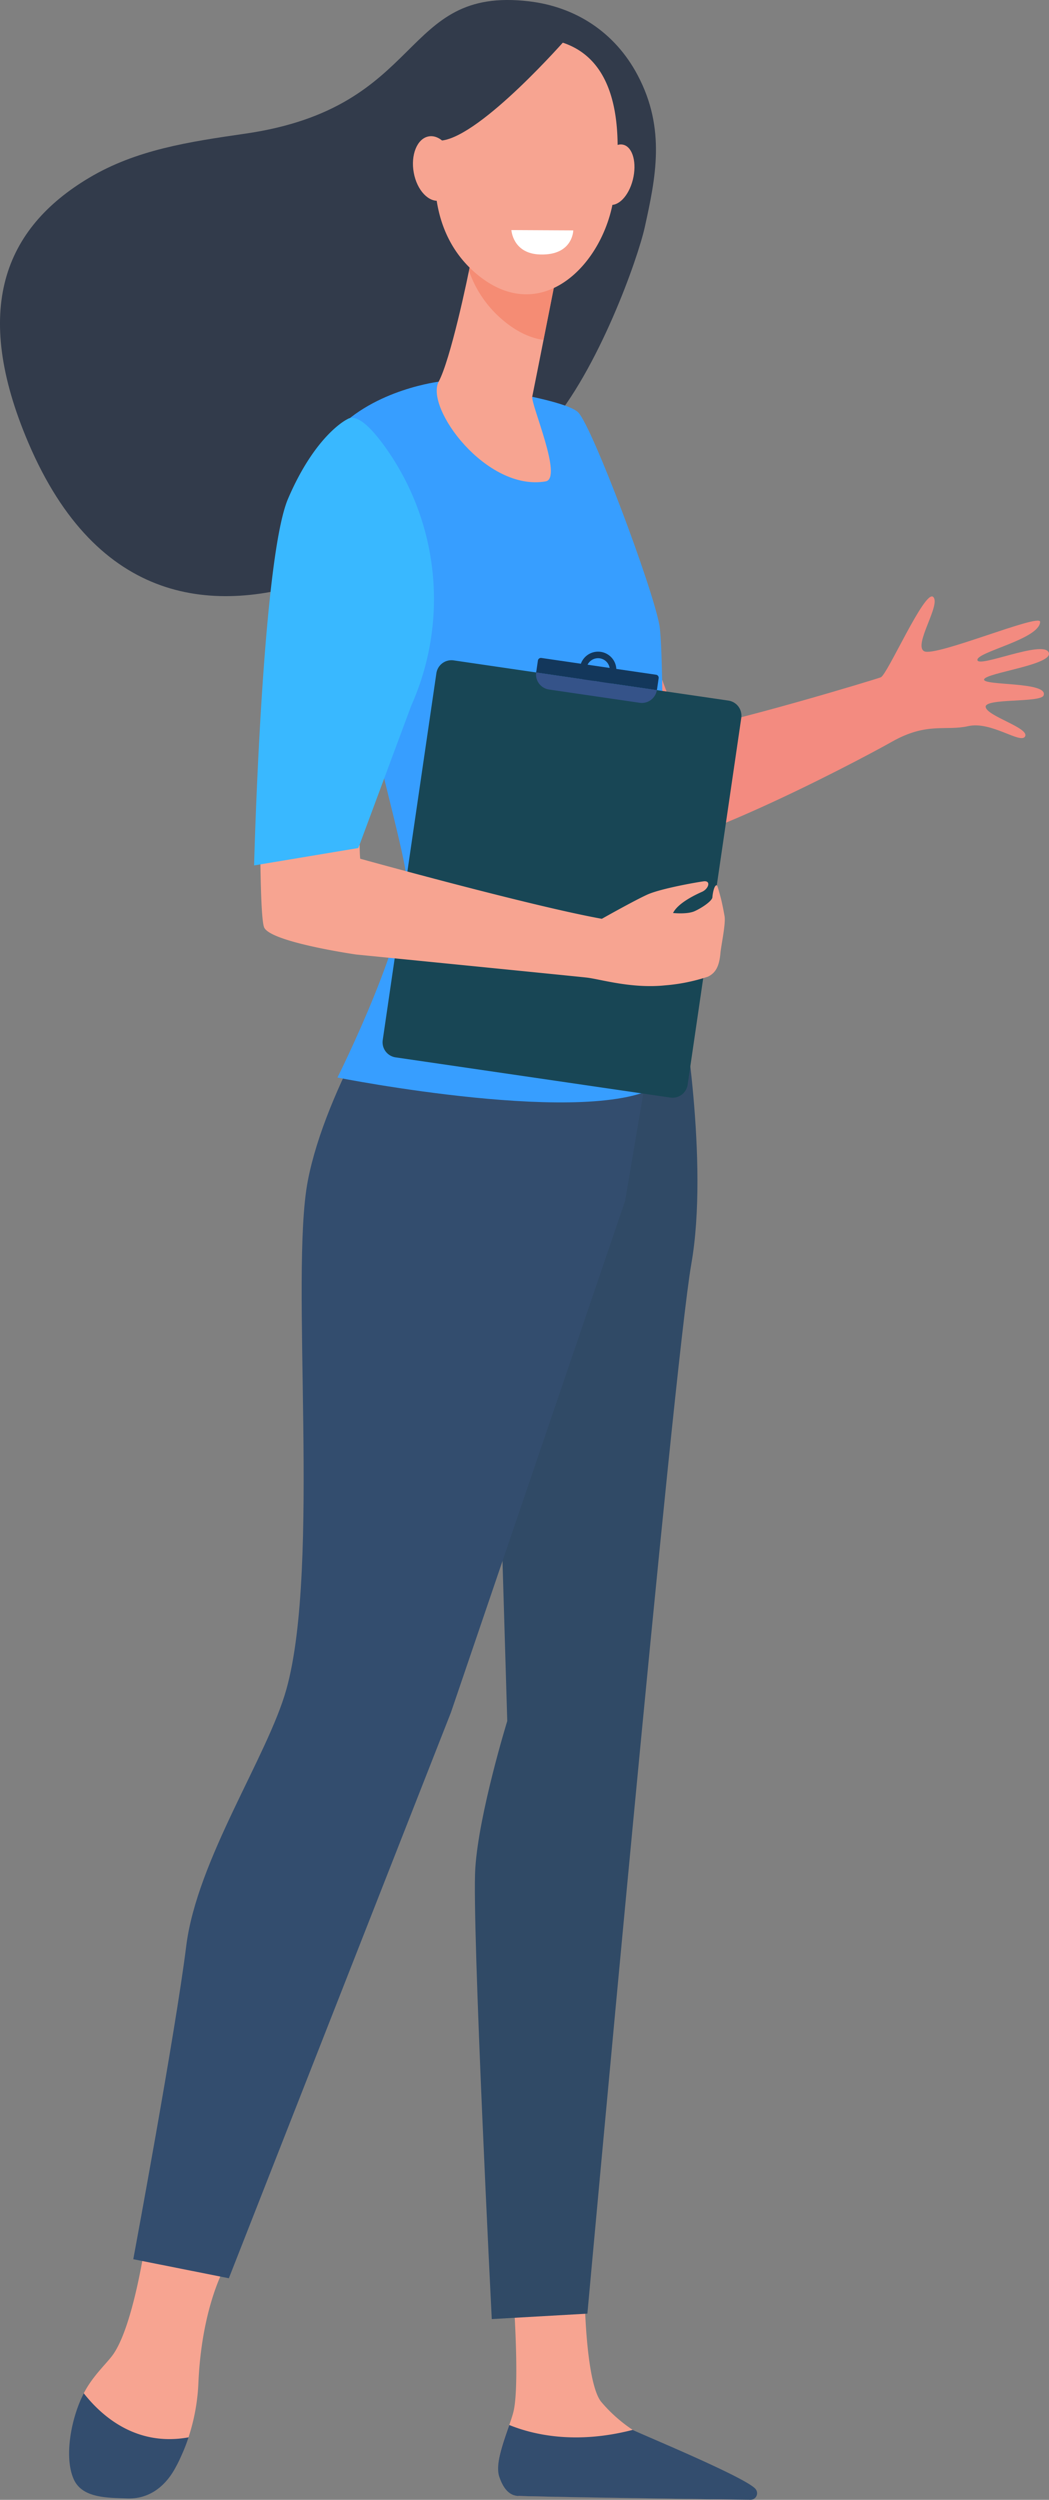 <svg xmlns="http://www.w3.org/2000/svg" viewBox="0 0 344.01 819.38"><rect x="0" y="0" width="344.01" height="819.38" fill="#808080" stroke="none"/><defs><style>.cls-1{fill:#f7a491;}.cls-2{fill:#304a66;}.cls-3{fill:#334d6e;}.cls-4{fill:#f38b80;}.cls-5{fill:#323b4b;}.cls-6{fill:#379eff;}.cls-7{fill:#f47458;opacity:0.5;}.cls-8{fill:#184655;}.cls-9{fill:#13375b;}.cls-10{fill:#355389;}.cls-11{fill:#fff;}.cls-12{fill:#39b8ff;}</style></defs><g id="Layer_2" data-name="Layer 2"><g id="Layer_1-2" data-name="Layer 1"><path class="cls-1" d="M47.62,735.3s-4,27.92-10.89,36.93c-2.31,3-6.53,6.85-9.3,12.31-4.32,8.51-1.93,21.17,1.25,28.15,1.63,3.58-.12,3.57,3.6,4.72,11,3.42,22.73-2.33,27.42-12.94a66,66,0,0,0,5.38-23.79c1.18-25.35,9-38.24,9-38.24Z"/><path class="cls-1" d="M168.07,748.07s2.47,31.48.47,41.71c-1.07,5.48-7.06,16.76-4.31,21.91s5.88,6.45,5.88,6.45l71.1,1.15c3.87.06,1.31-2.44-1.81-4.75-5.11-3.78-9.23-6.28-25.56-14.23-1.07-.51-5-3-6.34-3.85a49.19,49.19,0,0,1-10.17-9c-5.11-5.71-5.56-33.44-5.56-33.44Z"/><path class="cls-2" d="M223.65,329.62s8.95,51.11,3.07,84.62-34.09,344.11-34.09,344.11l-31.36,1.78s-6.57-129.74-5.4-147.79,10.48-48.24,10.48-48.24l-3.12-104.75L202.8,321.73Z"/><path class="cls-3" d="M131.49,318.87s-24.69,37.37-30.57,68.3,4.31,126-7,166.53c-6.12,21.94-29.32,55.83-32.85,84.18S43.71,740.51,43.71,740.51l31.34,6.24,72.84-185.48L205,393.61l14.64-86.34Z"/><path class="cls-3" d="M61.84,798.89C44.75,802,33.39,792,27.47,784.45,23.13,793,21,805.69,24.21,812.69c2.81,6.17,11,6,17.5,6.23,6.85.26,12.14-3.57,15.54-9.56A57.84,57.84,0,0,0,61.84,798.89Z"/><path class="cls-3" d="M207.49,796.45c-18.81,4.86-32.71,1.56-40.48-1.6-2,5.72-4.67,12.89-3.26,17,1.73,5.07,4.19,6.21,6.36,6.27,17.17.45,62.91,1.07,76,1.24a2.15,2.15,0,0,0,1.66-3.54C244.54,811.94,208.89,797.31,207.49,796.45Z"/><path class="cls-4" d="M336.19,241.33c1.31-2.79-12.5-6.58-12.95-9.58s18.08-1.31,19-3.81c1.72-4.6-20.16-3.1-19.51-5.27s23.14-4.83,21.16-8.87-23,5.19-23.36,2.55,20.34-6.83,20.57-12.51c.12-3-34.43,11.64-38.05,9.61S308.76,198,306,195.63,291,221.17,288.85,222s-49.6,15.15-65.72,17.52c-1.36-5.46-13.49-35.5-14.65-40.65-9.47,5.36-21.53-1.09-31.22,3.69,4.88,17.2,15.83,73.85,20.2,76.4,13.33,7.76,83.43-29.27,95-35.82S310,239.7,317.56,238,334.88,244.11,336.19,241.33Z"/><path class="cls-5" d="M211.45,74.45c3.52-16,7-32.16-2.32-49.77C201.61,10.43,188.6,2.23,173.55.44,130.9-4.62,140,35.2,80.41,43.81c-18.52,2.68-35.73,5.26-51.19,14.47C1.29,74.91-9.25,101.6,9.27,145.06,54.62,251.5,163.12,159,179.67,140.18S209.18,84.77,211.45,74.45Z"/><path class="cls-6" d="M144.32,125.05s-21.53,2.44-34.41,16.45S130.73,268.14,133.07,286s-22.4,67.19-22.4,67.19,84.1,16.71,106,2.28c0,0,1.92-137.84-.43-150.58s-21.86-64.54-26.54-69.63S144.32,125.05,144.32,125.05Z"/><path class="cls-1" d="M155.16,81.63s-.17,1-.47,2.58c-1.45,7.82-7,33.73-10.82,40.86-4.56,8.61,15.63,36.07,35.06,32.72,5.78-1-4.89-25.24-4.38-27.8,1-4.92,2.32-11.62,3.68-18.49.77-3.88,1.54-7.81,2.28-11.51,2.07-10.5,3.77-19.09,3.77-19.09Z"/><path class="cls-7" d="M154.69,84.21c.3-1.62.47-2.58.47-2.58l29.12-.73s-1.7,8.59-3.77,19.09c-.73,3.68-1.5,7.59-2.27,11.44-4.49-.66-9.19-2.84-13.9-7a36.65,36.65,0,0,1-10.53-15.63C154.17,87,154.47,85.43,154.69,84.21Z"/><path class="cls-1" d="M172.68,12.43A34.32,34.32,0,0,0,152.2,25.18c-8.6,11.1-17.87,45.44,3.5,64.11s42.48-2.46,45.61-24.87S203.81,11.62,172.68,12.43Z"/><path class="cls-1" d="M207.54,58.89c-1.35,5.4-4.89,9-7.9,8.15s-4.37-6-3-11.41,4.89-9.05,7.91-8.15S208.89,53.49,207.54,58.89Z"/><path class="cls-5" d="M185.87,12.52s-27.91,32-41,33.55S130,64.93,130,64.93s4.69-40,17.68-47.69S185.87,12.52,185.87,12.52Z"/><path class="cls-1" d="M149.13,53.85c1.07,5.8-1.08,11.12-4.79,11.88s-7.59-3.32-8.65-9.12,1.07-11.12,4.79-11.88S148.07,48.05,149.13,53.85Z"/><path class="cls-8" d="M148.73,216.45l90.18,13.19a5,5,0,0,1,4.19,5.63l-17.6,120.3a5,5,0,0,1-5.63,4.19L129.7,346.57a5,5,0,0,1-4.19-5.63l17.6-120.3A5,5,0,0,1,148.73,216.45Z"/><path class="cls-9" d="M216,222.3a1,1,0,0,0-.85-1.14l-37.61-5.5a1,1,0,0,0-1.14.85l-.57,3.91,39.6,5.79Z"/><path class="cls-9" d="M197,213.66a6,6,0,1,0,5.07,6.8A6,6,0,0,0,197,213.66Zm-1.42,9.74a3.85,3.85,0,1,1,4.36-3.25A3.85,3.85,0,0,1,195.61,223.4Z"/><path class="cls-10" d="M215.52,221.3a1,1,0,0,1,.47,1l-.57,3.91-39.6-5.79A5,5,0,0,0,180,226l29.8,4.36a5,5,0,0,0,5.62-4.19l.57-3.91A1,1,0,0,0,215.52,221.3Z"/><path class="cls-11" d="M188,75.52l-20.29-.11s.42,7.71,9.35,8C187.89,83.8,188,75.52,188,75.52Z"/><path class="cls-1" d="M85.47,247.22l32.67,3.33s-.53,27.73,0,30.92c0,0,55.87,15.49,79.23,19.69,0,0,10.63-6,14.93-7.94s15.86-4,18.42-4.34,1.68,2.47-.51,3.44-7.88,3.66-9.49,6.94c0,0,4.61.5,7.05-.59s5.8-3.39,5.86-4.58.61-4.07,1.41-3.91c.2,0,.47,1,.75,2s.53,1.9.76,2.85c.41,1.7.88,4.18,1.07,5.3.41,2.54-1.14,9.57-1.36,12.06-.4,4.56-1.7,6.58-4.11,7.74a59.56,59.56,0,0,1-14,2.84c-11.11,1.15-21.33-2.05-25.79-2.55s-75.6-7.56-75.6-7.56-28.28-4.07-30.16-8.94S85.47,247.22,85.47,247.22Z"/><path class="cls-12" d="M113.86,137.43s-10.32,4.89-19.38,26c-8.62,20.07-11.15,120.23-11.15,120.23l34.18-5.7,17.37-46.7A85.62,85.62,0,0,0,126,146.1C121.21,139.51,116.78,135.54,113.86,137.43Z"/></g></g></svg>